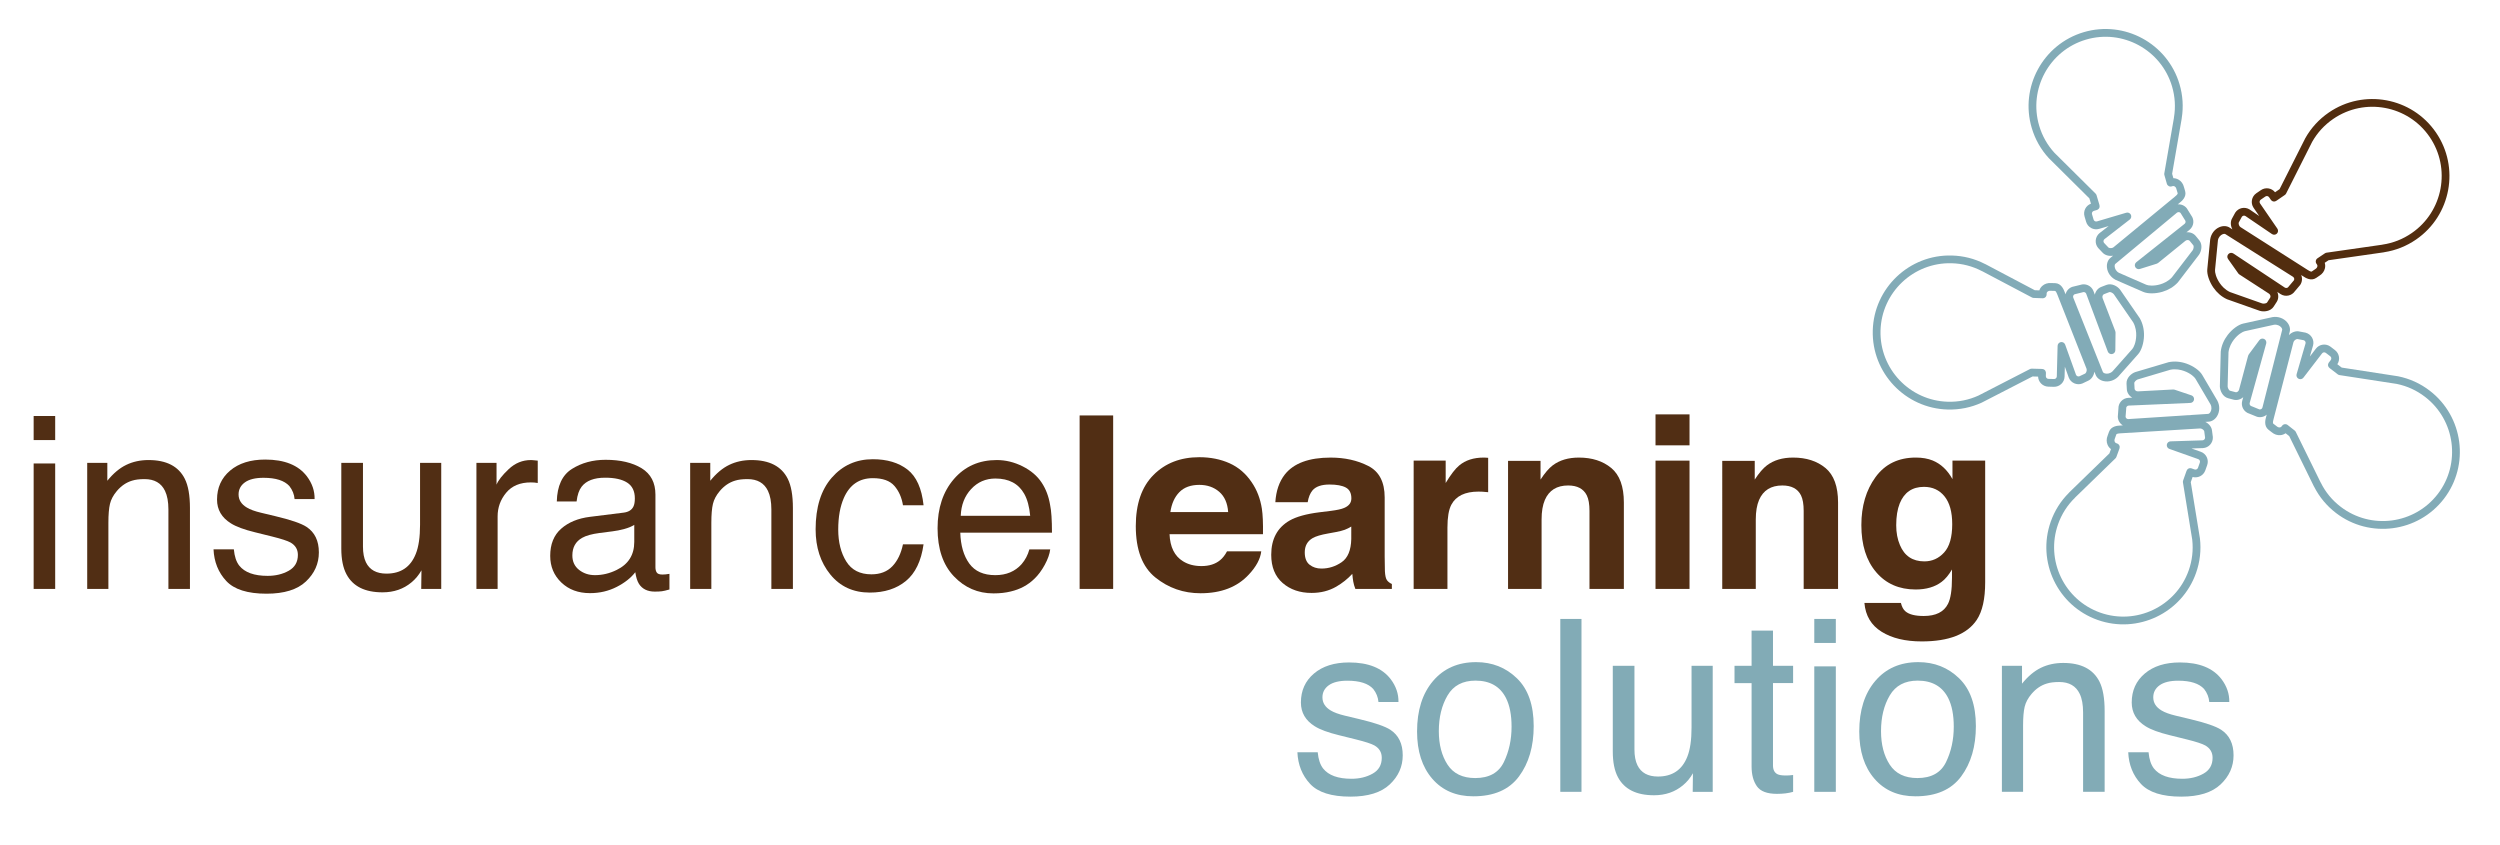 <?xml version="1.0" encoding="utf-8"?>
<!-- Generator: Adobe Illustrator 15.0.2, SVG Export Plug-In . SVG Version: 6.00 Build 0)  -->
<!DOCTYPE svg PUBLIC "-//W3C//DTD SVG 1.1//EN" "http://www.w3.org/Graphics/SVG/1.1/DTD/svg11.dtd">
<svg version="1.1" id="Layer_1" xmlns="http://www.w3.org/2000/svg" xmlns:xlink="http://www.w3.org/1999/xlink" x="0px" y="0px"
	 width="231.667px" height="78.334px" viewBox="0 0 231.667 78.334" enable-background="new 0 0 231.667 78.334"
	 xml:space="preserve">
<path fill="#82ABB7" d="M193.093,2.981c-3.775,1.118-5.937,5.098-4.819,8.873c0.312,1.056,0.846,2,1.587,2.805
	c0.009,0.008,0.016,0.017,0.024,0.024l3.732,3.701c0.032,0.112,0.092,0.313,0.144,0.49c-0.474,0.175-0.739,0.692-0.593,1.184
	l0.146,0.496c0.151,0.513,0.693,0.807,1.206,0.655l0.882-0.261l-0.837,0.649c-0.002,0.001-0.005,0.003-0.007,0.005
	c-0.415,0.338-0.478,0.95-0.139,1.364c0.005,0.007,0.011,0.014,0.018,0.021l0.381,0.402c0.218,0.256,0.61,0.375,0.993,0.305
	l-0.224,0.186c-0.248,0.191-0.376,0.522-0.345,0.887c0.04,0.482,0.344,0.926,0.792,1.159c0.006,0.004,0.015,0.007,0.021,0.011
	l2.548,1.111c0.421,0.186,1.138,0.182,1.785-0.009l0,0c0.562-0.167,1.053-0.465,1.417-0.861c0.007-0.008,0.015-0.016,0.021-0.024
	l1.941-2.535c0.002-0.004,0.005-0.007,0.008-0.012c0.215-0.304,0.364-0.921,0.023-1.34l-0.327-0.401
	c-0.202-0.248-0.532-0.373-0.864-0.338l0.285-0.227c0.202-0.164,0.327-0.396,0.354-0.653c0.025-0.249-0.044-0.493-0.197-0.691
	l-0.388-0.626c-0.008-0.013-0.017-0.025-0.027-0.038c-0.204-0.252-0.517-0.381-0.831-0.354l0.171-0.141
	c0.188-0.149,0.678-0.542,0.513-1.099l-0.106-0.359c-0.07-0.299-0.248-0.545-0.5-0.692c-0.149-0.087-0.315-0.133-0.481-0.134
	l-0.116-0.408l0.883-5.09c0.004-0.02,0.006-0.04,0.006-0.061c0.171-1.058,0.101-2.119-0.205-3.155
	C200.849,4.025,196.868,1.863,193.093,2.981z M202.448,20.355c0.009,0.013,0.017,0.025,0.026,0.037
	c0.042,0.052,0.062,0.117,0.056,0.183c-0.008,0.066-0.04,0.126-0.088,0.165l-4.479,3.56c-0.136,0.108-0.176,0.297-0.094,0.45
	c0.08,0.151,0.257,0.225,0.42,0.177c0.002,0,0.004-0.002,0.006-0.002l1.569-0.491c0.043-0.013,0.083-0.035,0.118-0.063l2.542-2.062
	c0.028-0.022,0.063-0.041,0.101-0.052c0.11-0.033,0.232-0.006,0.289,0.064l0.327,0.401c0.08,0.098,0.026,0.353-0.05,0.465
	l-1.927,2.515c-0.346,0.372-0.777,0.557-1.08,0.646v0c-0.603,0.178-1.11,0.12-1.291,0.04l-2.536-1.107
	c-0.27-0.145-0.381-0.392-0.396-0.576c-0.012-0.134,0.025-0.226,0.068-0.258c0.005-0.003,0.01-0.006,0.014-0.01l5.683-4.725
	c0.027-0.021,0.056-0.037,0.087-0.046c0.091-0.027,0.188,0,0.252,0.068L202.448,20.355z M201.452,10.894
	c-0.003,0.019-0.005,0.038-0.005,0.057l-0.888,5.115c-0.01,0.053-0.006,0.108,0.009,0.16l0.227,0.8
	c0.026,0.092,0.09,0.171,0.173,0.217c0.084,0.047,0.184,0.058,0.276,0.03l0.097-0.029c0.055-0.016,0.117-0.006,0.176,0.028
	c0.048,0.028,0.132,0.096,0.166,0.243c0.001,0.007,0.003,0.014,0.005,0.022l0.11,0.368c0.013,0.043-0.025,0.136-0.274,0.333
	c-0.001,0.001-0.003,0.003-0.004,0.004l-5.679,4.68c-0.024,0.021-0.062,0.038-0.104,0.051l0,0c-0.152,0.044-0.32,0.01-0.37-0.051
	c-0.005-0.007-0.011-0.014-0.018-0.021l-0.378-0.398c-0.078-0.105-0.061-0.255,0.041-0.34l2.346-1.82
	c0.137-0.106,0.179-0.295,0.101-0.45c-0.08-0.154-0.257-0.23-0.424-0.181l-2.719,0.805c-0.132,0.039-0.271-0.037-0.31-0.168
	l-0.147-0.496c-0.039-0.132,0.036-0.271,0.168-0.31l0.284-0.084c0.014-0.004,0.344-0.106,0.231-0.487l-0.261-0.881
	c-0.017-0.058-0.049-0.111-0.092-0.153l-3.81-3.778c-0.66-0.721-1.136-1.565-1.415-2.51c-1.005-3.394,0.938-6.973,4.334-7.978
	c3.393-1.004,6.972,0.939,7.977,4.333C201.556,8.954,201.615,9.926,201.452,10.894z"/>
<path fill="#82ABB7" d="M173.543,30.624c-0.103,3.936,3.014,7.222,6.949,7.326c1.102,0.028,2.164-0.188,3.159-0.644
	c0.009-0.005,0.02-0.01,0.029-0.016l4.673-2.405c0.116,0.004,0.326,0.009,0.51,0.014c0.02,0.505,0.432,0.917,0.943,0.931
	l0.517,0.014c0.535,0.014,0.981-0.41,0.995-0.944l0.025-0.92l0.358,0.997c0.001,0.002,0.002,0.005,0.003,0.008
	c0.192,0.498,0.756,0.747,1.254,0.555c0.009-0.004,0.017-0.008,0.025-0.012l0.5-0.238c0.312-0.128,0.545-0.464,0.597-0.849
	l0.108,0.27c0.105,0.294,0.38,0.519,0.737,0.602c0.472,0.111,0.987-0.04,1.348-0.395c0.006-0.006,0.011-0.012,0.018-0.019
	l1.844-2.079c0.307-0.343,0.525-1.026,0.543-1.7l0,0c0.016-0.587-0.116-1.145-0.38-1.614c-0.006-0.009-0.012-0.019-0.017-0.027
	l-1.812-2.629c-0.003-0.003-0.006-0.008-0.009-0.011c-0.223-0.299-0.764-0.631-1.268-0.436l-0.482,0.187
	c-0.298,0.115-0.519,0.391-0.588,0.717l-0.128-0.341c-0.093-0.241-0.275-0.433-0.512-0.537c-0.229-0.102-0.483-0.11-0.718-0.027
	l-0.716,0.175c-0.015,0.004-0.029,0.009-0.044,0.014c-0.303,0.117-0.521,0.374-0.594,0.681l-0.081-0.206
	c-0.085-0.225-0.307-0.812-0.887-0.828l-0.374-0.009c-0.308-0.024-0.596,0.068-0.813,0.263c-0.13,0.114-0.224,0.259-0.275,0.416
	l-0.424-0.016l-4.569-2.413c-0.018-0.009-0.036-0.018-0.056-0.023c-0.954-0.489-1.984-0.751-3.064-0.779
	C176.934,23.57,173.647,26.688,173.543,30.624z M192.958,27.095c0.015-0.004,0.029-0.008,0.044-0.014
	c0.062-0.024,0.13-0.022,0.19,0.004c0.062,0.027,0.108,0.076,0.13,0.135l2.001,5.36c0.062,0.162,0.229,0.258,0.4,0.229
	c0.169-0.03,0.294-0.174,0.298-0.346c0-0.001,0-0.003,0-0.006l0.019-1.643c0-0.046-0.008-0.091-0.025-0.133l-1.175-3.055
	c-0.014-0.033-0.02-0.072-0.018-0.111c0.003-0.115,0.065-0.222,0.149-0.254l0.482-0.187c0.118-0.046,0.343,0.083,0.428,0.191
	l1.797,2.608c0.246,0.444,0.288,0.912,0.279,1.228l0,0c-0.017,0.628-0.229,1.093-0.361,1.24l-1.835,2.071
	c-0.222,0.211-0.49,0.242-0.671,0.199c-0.131-0.03-0.206-0.095-0.224-0.146c-0.002-0.005-0.004-0.01-0.007-0.015l-2.736-6.865
	c-0.013-0.031-0.018-0.063-0.017-0.097c0.002-0.095,0.058-0.179,0.143-0.219L192.958,27.095z M183.652,25.12
	c0.017,0.009,0.033,0.016,0.052,0.022l4.59,2.424c0.049,0.026,0.101,0.04,0.155,0.042l0.83,0.031
	c0.096,0.004,0.189-0.031,0.261-0.097c0.07-0.066,0.11-0.157,0.113-0.254l0.003-0.102c0.001-0.057,0.03-0.113,0.08-0.158
	c0.041-0.037,0.133-0.096,0.281-0.082c0.008,0,0.016,0.001,0.024,0.001l0.383,0.011c0.045,0.001,0.122,0.065,0.233,0.363
	c0,0.001,0.001,0.003,0.003,0.006l2.695,6.846c0.011,0.03,0.017,0.071,0.016,0.116l0,0c-0.005,0.158-0.089,0.308-0.161,0.336
	c-0.01,0.003-0.019,0.007-0.025,0.011l-0.497,0.235c-0.123,0.043-0.261-0.021-0.311-0.143l-1.005-2.794
	c-0.059-0.163-0.227-0.261-0.396-0.234c-0.171,0.028-0.298,0.173-0.304,0.346l-0.074,2.835c-0.004,0.138-0.118,0.246-0.257,0.242
	l-0.516-0.014c-0.138-0.003-0.248-0.118-0.243-0.255l0.008-0.296c0-0.015,0.006-0.361-0.392-0.371l-0.919-0.025
	c-0.061-0.001-0.121,0.013-0.175,0.04l-4.771,2.455c-0.889,0.405-1.839,0.597-2.823,0.571c-3.539-0.094-6.342-3.048-6.248-6.587
	c0.093-3.538,3.047-6.341,6.586-6.247C181.839,24.42,182.781,24.665,183.652,25.12z"/>
<path fill="#82ABB7" d="M194.383,57.449c3.711,1.314,7.8-0.635,9.114-4.346c0.368-1.039,0.49-2.116,0.364-3.203
	c-0.001-0.012-0.004-0.021-0.005-0.033l-0.845-5.187c0.04-0.111,0.109-0.308,0.171-0.481c0.487,0.137,1.005-0.126,1.177-0.61
	l0.173-0.487c0.178-0.504-0.086-1.06-0.591-1.237l-0.867-0.308l1.059-0.033c0.002-0.001,0.006-0.001,0.009-0.001
	c0.534-0.029,0.944-0.487,0.915-1.021c-0.001-0.009-0.002-0.019-0.003-0.027l-0.072-0.549c-0.025-0.337-0.273-0.661-0.623-0.83
	l0.29-0.02c0.312-0.01,0.61-0.202,0.801-0.515c0.25-0.414,0.266-0.952,0.039-1.404c-0.002-0.007-0.006-0.015-0.01-0.021
	l-1.408-2.396c-0.231-0.398-0.814-0.817-1.45-1.042l0,0c-0.553-0.196-1.124-0.244-1.652-0.137c-0.009,0.002-0.021,0.004-0.03,0.008
	l-3.06,0.909c-0.005,0.001-0.009,0.003-0.014,0.005c-0.354,0.12-0.836,0.531-0.807,1.07l0.028,0.517
	c0.018,0.319,0.211,0.614,0.5,0.781l-0.364,0.016c-0.258,0.014-0.495,0.128-0.668,0.321c-0.167,0.187-0.255,0.425-0.247,0.675
	l-0.055,0.734c-0.001,0.015-0.001,0.03,0,0.046c0.017,0.324,0.193,0.611,0.463,0.775l-0.22,0.014
	c-0.24,0.011-0.868,0.04-1.062,0.588l-0.126,0.353c-0.118,0.284-0.118,0.588-0.001,0.854c0.069,0.158,0.178,0.293,0.312,0.391
	l-0.146,0.399l-3.706,3.598c-0.016,0.015-0.028,0.03-0.039,0.047c-0.761,0.756-1.328,1.655-1.689,2.674
	C188.723,52.045,190.672,56.135,194.383,57.449z M197.027,37.894c0.001-0.016,0.001-0.03,0-0.046
	c-0.005-0.067,0.018-0.132,0.062-0.181c0.045-0.05,0.105-0.079,0.168-0.082l5.717-0.247c0.173-0.007,0.316-0.137,0.34-0.309
	c0.024-0.17-0.074-0.333-0.235-0.391c-0.002,0-0.004-0.001-0.007-0.002l-1.557-0.524c-0.044-0.015-0.089-0.021-0.135-0.019
	l-3.268,0.174c-0.036,0.003-0.075-0.004-0.112-0.017c-0.108-0.038-0.19-0.132-0.195-0.223l-0.028-0.516
	c-0.008-0.127,0.186-0.301,0.312-0.348l3.037-0.902c0.498-0.098,0.956,0.007,1.253,0.112l0,0c0.593,0.21,0.97,0.557,1.068,0.727
	l1.402,2.387c0.132,0.274,0.077,0.541-0.018,0.698c-0.069,0.115-0.155,0.168-0.209,0.168c-0.005,0.001-0.01,0.001-0.016,0.002
	l-7.375,0.48c-0.033,0.002-0.066-0.002-0.097-0.014c-0.09-0.031-0.152-0.11-0.164-0.203L197.027,37.894z M192.271,46.134
	c0.014-0.014,0.025-0.027,0.037-0.043l3.725-3.617c0.038-0.037,0.068-0.082,0.087-0.134l0.286-0.78
	c0.033-0.09,0.029-0.19-0.012-0.276c-0.041-0.088-0.115-0.155-0.207-0.187l-0.095-0.034c-0.054-0.02-0.099-0.064-0.126-0.126
	c-0.021-0.05-0.05-0.155,0.01-0.294c0.002-0.007,0.005-0.014,0.008-0.021l0.128-0.361c0.015-0.043,0.1-0.095,0.417-0.11
	c0.002,0,0.004,0,0.007,0l7.344-0.448c0.032-0.001,0.073,0.006,0.115,0.021l0,0c0.148,0.052,0.265,0.179,0.269,0.258
	c0,0.009,0.001,0.018,0.002,0.027l0.071,0.543c0.002,0.133-0.1,0.243-0.232,0.252l-2.968,0.094
	c-0.173,0.005-0.317,0.134-0.344,0.304c-0.027,0.172,0.071,0.338,0.236,0.396l2.672,0.947c0.13,0.046,0.197,0.188,0.152,0.318
	l-0.173,0.487c-0.046,0.13-0.188,0.197-0.318,0.152l-0.279-0.099c-0.015-0.006-0.341-0.116-0.474,0.258l-0.307,0.866
	c-0.02,0.058-0.026,0.118-0.016,0.179l0.86,5.296c0.109,0.97,0,1.932-0.329,2.862c-1.183,3.336-4.859,5.088-8.195,3.906
	c-3.337-1.182-5.089-4.857-3.907-8.196C191.046,47.642,191.569,46.821,192.271,46.134z"/>
<path fill="#82ABB7" d="M226.474,46.217c2.397-3.123,1.807-7.613-1.316-10.011c-0.873-0.672-1.86-1.12-2.933-1.337
	c-0.011-0.002-0.021-0.003-0.033-0.005l-5.193-0.801c-0.094-0.071-0.259-0.199-0.406-0.311c0.281-0.42,0.191-0.995-0.216-1.307
	l-0.41-0.315c-0.425-0.325-1.034-0.246-1.36,0.179l-0.56,0.73l0.295-1.018c0.001-0.002,0.001-0.005,0.003-0.008
	c0.137-0.517-0.173-1.049-0.69-1.186c-0.008-0.002-0.017-0.004-0.024-0.005l-0.545-0.102c-0.328-0.08-0.715,0.056-0.982,0.336
	l0.07-0.281c0.088-0.3-0.003-0.644-0.242-0.921c-0.315-0.366-0.823-0.547-1.322-0.472c-0.009,0.001-0.016,0.002-0.024,0.004
	l-2.714,0.598c-0.451,0.097-1.029,0.522-1.438,1.056v0c-0.358,0.465-0.58,0.995-0.642,1.528c-0.001,0.011-0.002,0.021-0.002,0.033
	l-0.081,3.191c0,0.004,0,0.009,0,0.014c0.006,0.373,0.247,0.96,0.77,1.098l0.499,0.133c0.31,0.082,0.65-0.011,0.898-0.234
	l-0.098,0.352c-0.066,0.25-0.031,0.512,0.099,0.735c0.127,0.216,0.326,0.373,0.565,0.443l0.683,0.278
	c0.014,0.006,0.028,0.011,0.043,0.015c0.313,0.084,0.641,0.005,0.881-0.201l-0.056,0.214c-0.064,0.231-0.229,0.837,0.231,1.191
	l0.297,0.228c0.233,0.2,0.521,0.295,0.812,0.266c0.172-0.018,0.332-0.079,0.467-0.176l0.335,0.263l2.277,4.637
	c0.01,0.019,0.019,0.036,0.031,0.053c0.484,0.955,1.164,1.773,2.021,2.432C219.585,49.931,224.076,49.34,226.474,46.217z
	 M208.693,37.661c-0.015-0.006-0.028-0.011-0.044-0.015c-0.065-0.018-0.118-0.059-0.152-0.115c-0.033-0.059-0.042-0.126-0.026-0.186
	l1.532-5.513c0.046-0.168-0.034-0.344-0.188-0.421c-0.154-0.075-0.34-0.031-0.444,0.105c-0.001,0.001-0.002,0.002-0.003,0.004
	l-0.98,1.32c-0.027,0.036-0.048,0.078-0.06,0.122l-0.845,3.162c-0.009,0.035-0.026,0.07-0.051,0.101
	c-0.07,0.092-0.185,0.142-0.271,0.118l-0.5-0.133c-0.122-0.032-0.229-0.27-0.233-0.405l0.08-3.167
	c0.062-0.504,0.303-0.907,0.494-1.157l0,0c0.383-0.499,0.829-0.75,1.021-0.791l2.703-0.596c0.303-0.041,0.538,0.092,0.66,0.233
	c0.088,0.101,0.11,0.198,0.096,0.25c-0.002,0.005-0.004,0.011-0.006,0.016l-1.82,7.163c-0.009,0.032-0.022,0.062-0.043,0.088
	c-0.057,0.075-0.152,0.11-0.244,0.093L208.693,37.661z M215.061,44.728c-0.009-0.017-0.019-0.032-0.029-0.048l-2.289-4.658
	c-0.023-0.049-0.059-0.092-0.101-0.125l-0.653-0.514c-0.076-0.06-0.172-0.086-0.268-0.074s-0.183,0.062-0.241,0.138l-0.062,0.081
	c-0.035,0.045-0.091,0.074-0.158,0.081c-0.055,0.005-0.163-0.001-0.276-0.1c-0.007-0.005-0.012-0.01-0.018-0.015l-0.306-0.234
	c-0.035-0.026-0.06-0.123,0.025-0.43c0-0.002,0.001-0.004,0.001-0.006l1.844-7.124c0.009-0.031,0.027-0.068,0.055-0.103l0,0
	c0.097-0.125,0.254-0.196,0.329-0.176c0.01,0.002,0.018,0.004,0.026,0.005l0.539,0.101c0.126,0.039,0.2,0.17,0.168,0.299
	l-0.829,2.851c-0.047,0.166,0.029,0.344,0.184,0.422c0.155,0.079,0.344,0.035,0.448-0.102l1.728-2.25
	c0.083-0.109,0.24-0.13,0.349-0.046l0.411,0.314c0.11,0.084,0.13,0.241,0.046,0.35l-0.18,0.234c-0.01,0.012-0.216,0.288,0.099,0.53
	l0.729,0.56c0.048,0.037,0.104,0.062,0.163,0.07l5.304,0.817c0.957,0.195,1.838,0.599,2.62,1.198
	c2.808,2.155,3.339,6.193,1.184,9.001c-2.156,2.808-6.193,3.339-9.002,1.184C216.115,46.36,215.496,45.608,215.061,44.728z"/>
<path fill="#522D0F" d="M225.729,12.271c-2.229-3.245-6.682-4.071-9.928-1.842c-0.908,0.624-1.639,1.423-2.177,2.376
	c-0.005,0.01-0.01,0.02-0.015,0.03l-2.367,4.692c-0.097,0.066-0.27,0.185-0.42,0.289c-0.313-0.397-0.888-0.488-1.31-0.198
	l-0.428,0.292c-0.44,0.303-0.553,0.908-0.25,1.349l0.521,0.758l-0.876-0.596c-0.002-0.001-0.004-0.003-0.007-0.004
	c-0.45-0.291-1.051-0.161-1.342,0.289c-0.004,0.008-0.009,0.016-0.013,0.023l-0.265,0.486c-0.178,0.287-0.169,0.697,0.016,1.04
	l-0.246-0.156c-0.259-0.175-0.612-0.196-0.95-0.053c-0.445,0.187-0.774,0.613-0.856,1.111c-0.003,0.008-0.004,0.016-0.005,0.025
	l-0.269,2.766c-0.048,0.458,0.177,1.139,0.56,1.695l0,0c0.333,0.484,0.767,0.858,1.256,1.082c0.01,0.004,0.02,0.009,0.03,0.012
	l3.01,1.063c0.005,0.001,0.009,0.003,0.014,0.004c0.356,0.11,0.989,0.062,1.282-0.392l0.28-0.435
	c0.173-0.268,0.19-0.621,0.055-0.925l0.303,0.201c0.218,0.141,0.477,0.188,0.73,0.133c0.245-0.052,0.456-0.194,0.596-0.4
	l0.476-0.562c0.011-0.012,0.021-0.024,0.028-0.038c0.177-0.272,0.202-0.608,0.081-0.9l0.186,0.119
	c0.201,0.133,0.726,0.477,1.204,0.148l0.31-0.211c0.262-0.16,0.441-0.405,0.503-0.691c0.036-0.168,0.028-0.34-0.022-0.499
	l0.353-0.236l5.114-0.733c0.021-0.003,0.04-0.008,0.059-0.014c1.06-0.166,2.047-0.559,2.938-1.171
	C227.132,19.97,227.959,15.516,225.729,12.271z M212.097,26.537c-0.011,0.012-0.02,0.024-0.028,0.038
	c-0.035,0.056-0.092,0.095-0.157,0.108c-0.063,0.014-0.131,0.002-0.184-0.032l-4.77-3.161c-0.146-0.096-0.337-0.075-0.457,0.05
	c-0.12,0.123-0.136,0.314-0.038,0.455c0,0.001,0.002,0.002,0.003,0.004l0.951,1.34c0.026,0.038,0.06,0.069,0.099,0.094l2.746,1.78
	c0.03,0.02,0.059,0.047,0.08,0.08c0.065,0.095,0.078,0.219,0.028,0.295l-0.28,0.435c-0.069,0.106-0.327,0.134-0.458,0.096
	l-2.986-1.055c-0.461-0.214-0.77-0.567-0.948-0.828l0,0c-0.356-0.518-0.457-1.019-0.438-1.215l0.269-2.755
	c0.055-0.3,0.255-0.484,0.425-0.556c0.124-0.052,0.224-0.044,0.268-0.014c0.004,0.003,0.01,0.006,0.014,0.009l6.25,3.945
	c0.027,0.018,0.052,0.041,0.069,0.068c0.055,0.079,0.059,0.179,0.014,0.261L212.097,26.537z M220.786,22.666
	c-0.019,0.003-0.037,0.007-0.055,0.013l-5.139,0.737c-0.054,0.007-0.104,0.027-0.148,0.057l-0.691,0.463
	c-0.08,0.054-0.135,0.137-0.153,0.231c-0.018,0.095,0.003,0.193,0.058,0.272l0.058,0.083c0.031,0.047,0.042,0.11,0.027,0.175
	c-0.012,0.054-0.051,0.155-0.18,0.232c-0.007,0.004-0.014,0.008-0.02,0.013l-0.316,0.217c-0.036,0.026-0.136,0.019-0.401-0.157
	c-0.002-0.001-0.004-0.002-0.006-0.003l-6.204-3.955c-0.028-0.017-0.057-0.047-0.082-0.083l0,0c-0.089-0.13-0.107-0.301-0.064-0.367
	c0.004-0.007,0.008-0.015,0.014-0.023l0.262-0.482c0.075-0.107,0.223-0.138,0.335-0.068l2.456,1.669
	c0.144,0.098,0.336,0.079,0.459-0.044c0.121-0.123,0.139-0.315,0.04-0.458l-1.605-2.337c-0.077-0.113-0.048-0.268,0.064-0.346
	l0.427-0.293c0.113-0.078,0.27-0.049,0.347,0.064l0.167,0.244c0.008,0.012,0.208,0.295,0.535,0.069l0.757-0.521
	c0.052-0.034,0.092-0.081,0.119-0.135l2.415-4.79c0.482-0.85,1.138-1.564,1.95-2.122c2.917-2.004,6.921-1.261,8.926,1.656
	c2.004,2.918,1.261,6.922-1.656,8.926C222.663,22.166,221.757,22.523,220.786,22.666z"/>
<g>
	<path fill="#512E14" d="M3.118,38.551h1.996v2.226H3.118V38.551z M3.118,42.948h1.996v11.626H3.118V42.948z"/>
	<path fill="#512E14" d="M8.081,42.893h1.865v1.657c0.552-0.683,1.138-1.175,1.756-1.472c0.618-0.299,1.305-0.447,2.061-0.447
		c1.658,0,2.778,0.577,3.359,1.733c0.32,0.633,0.48,1.538,0.48,2.716v7.494h-1.996v-7.363c0-0.713-0.105-1.286-0.316-1.724
		c-0.349-0.727-0.981-1.09-1.898-1.09c-0.465,0-0.847,0.047-1.145,0.142c-0.538,0.16-1.01,0.479-1.418,0.96
		c-0.327,0.385-0.54,0.783-0.638,1.193c-0.098,0.411-0.147,0.999-0.147,1.762v6.12H8.081V42.893z"/>
	<path fill="#512E14" d="M21.67,50.909c0.06,0.654,0.227,1.156,0.501,1.505c0.505,0.633,1.381,0.949,2.628,0.949
		c0.741,0,1.395-0.158,1.959-0.475c0.563-0.316,0.846-0.805,0.846-1.467c0-0.502-0.226-0.884-0.677-1.146
		c-0.288-0.159-0.856-0.345-1.706-0.556l-1.585-0.393c-1.013-0.247-1.759-0.523-2.239-0.829c-0.857-0.53-1.285-1.266-1.285-2.203
		c0-1.104,0.403-1.999,1.21-2.684c0.807-0.683,1.892-1.024,3.255-1.024c1.783,0,3.069,0.517,3.857,1.548
		c0.493,0.655,0.733,1.36,0.719,2.116h-1.854c-0.037-0.44-0.197-0.842-0.479-1.203c-0.462-0.514-1.262-0.771-2.4-0.771
		c-0.76,0-1.334,0.142-1.726,0.424c-0.391,0.282-0.586,0.655-0.586,1.119c0,0.507,0.257,0.913,0.771,1.217
		c0.296,0.182,0.733,0.341,1.312,0.479l1.322,0.316c1.437,0.342,2.4,0.672,2.889,0.992c0.764,0.502,1.146,1.291,1.146,2.366
		c0,1.041-0.399,1.939-1.198,2.695s-2.015,1.133-3.649,1.133c-1.76,0-3.006-0.393-3.737-1.182c-0.732-0.789-1.125-1.766-1.177-2.929
		H21.67z"/>
	<path fill="#512E14" d="M33.635,42.893v7.754c0,0.595,0.092,1.083,0.276,1.462c0.34,0.697,0.974,1.047,1.901,1.047
		c1.331,0,2.237-0.611,2.719-1.834c0.263-0.654,0.394-1.551,0.394-2.693v-5.736h1.963v11.681h-1.854l0.022-1.725
		c-0.25,0.443-0.561,0.818-0.932,1.123c-0.734,0.611-1.627,0.918-2.676,0.918c-1.634,0-2.747-0.557-3.339-1.67
		c-0.32-0.596-0.481-1.393-0.481-2.388v-7.939H33.635z"/>
	<path fill="#512E14" d="M44.148,42.893h1.865v2.018c0.153-0.393,0.527-0.871,1.123-1.435c0.597-0.563,1.284-0.845,2.062-0.845
		c0.037,0,0.099,0.003,0.186,0.01c0.088,0.008,0.236,0.022,0.447,0.044v2.072c-0.116-0.021-0.224-0.036-0.321-0.043
		c-0.099-0.008-0.206-0.011-0.322-0.011c-0.988,0-1.749,0.317-2.279,0.953c-0.531,0.637-0.796,1.369-0.796,2.198v6.719h-1.964
		V42.893z"/>
	<path fill="#512E14" d="M57.793,47.504c0.451-0.058,0.753-0.247,0.905-0.566c0.087-0.175,0.131-0.427,0.131-0.756
		c0-0.671-0.238-1.158-0.713-1.461c-0.476-0.304-1.155-0.454-2.041-0.454c-1.023,0-1.749,0.278-2.177,0.833
		c-0.239,0.307-0.396,0.764-0.468,1.37h-1.833c0.036-1.443,0.503-2.449,1.4-3.014c0.896-0.565,1.938-0.848,3.121-0.848
		c1.372,0,2.486,0.262,3.344,0.785c0.85,0.524,1.275,1.338,1.275,2.443v6.731c0,0.203,0.041,0.367,0.125,0.49
		c0.083,0.123,0.26,0.184,0.528,0.184c0.088,0,0.186-0.006,0.295-0.016c0.109-0.012,0.226-0.027,0.35-0.049v1.449
		c-0.307,0.088-0.539,0.143-0.698,0.164c-0.16,0.021-0.379,0.033-0.654,0.033c-0.677,0-1.167-0.24-1.473-0.719
		c-0.16-0.256-0.272-0.615-0.339-1.08c-0.399,0.523-0.974,0.979-1.723,1.363s-1.574,0.578-2.476,0.578
		c-1.084,0-1.969-0.328-2.656-0.986c-0.687-0.658-1.03-1.48-1.03-2.467c0-1.083,0.338-1.921,1.014-2.517
		c0.677-0.596,1.563-0.963,2.662-1.1L57.793,47.504z M53.659,52.809c0.415,0.326,0.905,0.488,1.473,0.488
		c0.69,0,1.359-0.16,2.007-0.479c1.091-0.531,1.636-1.396,1.636-2.602v-1.579c-0.239,0.153-0.548,0.28-0.925,0.383
		c-0.378,0.103-0.748,0.175-1.11,0.219l-1.187,0.152c-0.711,0.094-1.246,0.243-1.604,0.446c-0.607,0.341-0.911,0.885-0.911,1.631
		C53.037,52.035,53.245,52.48,53.659,52.809z"/>
	<path fill="#512E14" d="M63.955,42.893h1.864v1.657c0.553-0.683,1.139-1.175,1.757-1.472c0.618-0.299,1.306-0.447,2.062-0.447
		c1.657,0,2.777,0.577,3.359,1.733c0.319,0.633,0.479,1.538,0.479,2.716v7.494H71.48v-7.363c0-0.713-0.105-1.286-0.316-1.724
		c-0.349-0.727-0.981-1.09-1.897-1.09c-0.466,0-0.848,0.047-1.146,0.142c-0.538,0.16-1.01,0.479-1.418,0.96
		c-0.327,0.385-0.539,0.783-0.637,1.193c-0.099,0.411-0.148,0.999-0.148,1.762v6.12h-1.963V42.893z"/>
	<path fill="#512E14" d="M84.095,43.514c0.824,0.641,1.321,1.742,1.488,3.305h-1.908c-0.117-0.72-0.382-1.317-0.797-1.795
		c-0.414-0.476-1.079-0.714-1.996-0.714c-1.25,0-2.145,0.61-2.683,1.83c-0.349,0.792-0.523,1.769-0.523,2.931
		c0,1.17,0.247,2.154,0.741,2.953c0.495,0.799,1.272,1.197,2.334,1.197c0.814,0,1.46-0.248,1.937-0.744
		c0.476-0.496,0.806-1.176,0.987-2.037h1.908c-0.218,1.548-0.764,2.681-1.636,3.398c-0.873,0.717-1.989,1.074-3.349,1.074
		c-1.526,0-2.745-0.559-3.653-1.676c-0.909-1.115-1.364-2.509-1.364-4.182c0-2.05,0.498-3.646,1.495-4.787
		c0.996-1.142,2.265-1.713,3.806-1.713C82.198,42.554,83.269,42.875,84.095,43.514z"/>
	<path fill="#512E14" d="M94.762,43.214c0.772,0.389,1.361,0.893,1.767,1.511c0.39,0.589,0.65,1.275,0.78,2.061
		c0.115,0.539,0.174,1.396,0.174,2.575h-8.496c0.035,1.188,0.313,2.141,0.833,2.86s1.324,1.076,2.413,1.076
		c1.017,0,1.828-0.34,2.435-1.018c0.339-0.395,0.58-0.852,0.721-1.371h1.931c-0.051,0.429-0.22,0.908-0.507,1.435
		c-0.287,0.525-0.608,0.957-0.962,1.293c-0.592,0.58-1.324,0.973-2.196,1.176c-0.47,0.117-1,0.176-1.592,0.176
		c-1.445,0-2.67-0.529-3.674-1.588c-1.005-1.057-1.507-2.539-1.507-4.444c0-1.876,0.506-3.398,1.518-4.569s2.334-1.756,3.967-1.756
		C93.189,42.631,93.988,42.826,94.762,43.214z M95.464,47.8c-0.079-0.851-0.263-1.53-0.552-2.039
		c-0.533-0.945-1.424-1.418-2.671-1.418c-0.894,0-1.644,0.325-2.249,0.976c-0.605,0.651-0.927,1.479-0.963,2.481H95.464z"/>
	<path fill="#512E14" d="M103.153,54.574h-3.108V38.498h3.108V54.574z"/>
	<path fill="#512E14" d="M113.933,42.926c0.829,0.372,1.514,0.958,2.054,1.759c0.486,0.706,0.803,1.525,0.947,2.458
		c0.084,0.545,0.118,1.332,0.102,2.358h-8.658c0.049,1.193,0.464,2.03,1.244,2.508c0.475,0.299,1.046,0.447,1.714,0.447
		c0.708,0,1.283-0.18,1.726-0.545c0.241-0.195,0.455-0.469,0.64-0.818h3.174c-0.084,0.705-0.468,1.422-1.152,2.148
		c-1.065,1.156-2.556,1.734-4.473,1.734c-1.582,0-2.978-0.488-4.188-1.463c-1.209-0.975-1.813-2.561-1.813-4.758
		c0-2.06,0.545-3.64,1.638-4.738c1.091-1.099,2.509-1.648,4.251-1.648C112.171,42.369,113.103,42.554,113.933,42.926z
		 M109.282,45.612c-0.439,0.452-0.715,1.066-0.828,1.84h5.355c-0.057-0.825-0.333-1.451-0.828-1.879
		c-0.496-0.427-1.11-0.641-1.844-0.641C110.34,44.932,109.722,45.159,109.282,45.612z"/>
	<path fill="#512E14" d="M123.316,47.342c0.578-0.072,0.993-0.163,1.242-0.273c0.446-0.188,0.669-0.482,0.669-0.883
		c0-0.487-0.17-0.823-0.513-1.008c-0.344-0.186-0.847-0.278-1.51-0.278c-0.745,0-1.271,0.182-1.581,0.545
		c-0.221,0.269-0.368,0.633-0.442,1.091h-2.999c0.065-1.04,0.357-1.895,0.876-2.563c0.825-1.047,2.242-1.57,4.25-1.57
		c1.308,0,2.469,0.258,3.483,0.774c1.016,0.516,1.523,1.49,1.523,2.923v5.454c0,0.379,0.007,0.836,0.021,1.373
		c0.022,0.408,0.084,0.684,0.186,0.83c0.102,0.145,0.255,0.266,0.459,0.359v0.459h-3.382c-0.094-0.24-0.159-0.467-0.195-0.678
		c-0.037-0.209-0.065-0.449-0.089-0.719c-0.43,0.465-0.928,0.861-1.491,1.188c-0.673,0.387-1.434,0.578-2.282,0.578
		c-1.082,0-1.977-0.307-2.682-0.92c-0.706-0.615-1.058-1.486-1.058-2.613c0-1.461,0.566-2.518,1.702-3.173
		c0.622-0.356,1.539-0.611,2.747-0.764L123.316,47.342z M125.218,48.793c-0.199,0.123-0.4,0.223-0.604,0.3
		c-0.202,0.076-0.481,0.146-0.834,0.213l-0.708,0.13c-0.663,0.117-1.139,0.259-1.43,0.426c-0.489,0.284-0.734,0.724-0.734,1.32
		c0,0.531,0.15,0.914,0.449,1.15s0.663,0.355,1.091,0.355c0.68,0,1.306-0.197,1.877-0.59c0.573-0.393,0.87-1.109,0.893-2.149V48.793
		z"/>
	<path fill="#512E14" d="M137.635,42.407c0.04,0.004,0.129,0.01,0.268,0.017v3.186c-0.197-0.021-0.371-0.037-0.524-0.045
		c-0.151-0.006-0.276-0.01-0.371-0.01c-1.25,0-2.09,0.407-2.52,1.222c-0.239,0.457-0.358,1.163-0.358,2.116v5.682h-3.131V42.685
		h2.967v2.072c0.48-0.792,0.898-1.334,1.254-1.624c0.582-0.488,1.338-0.731,2.269-0.731
		C137.546,42.402,137.595,42.404,137.635,42.407z"/>
	<path fill="#512E14" d="M149.31,43.367c0.778,0.645,1.168,1.711,1.168,3.202v8.005h-3.186v-7.232c0-0.625-0.082-1.104-0.249-1.439
		c-0.304-0.61-0.88-0.916-1.731-0.916c-1.048,0-1.765,0.446-2.154,1.341c-0.203,0.474-0.304,1.077-0.304,1.811v6.436h-3.108V42.708
		h3.011v1.733c0.397-0.61,0.773-1.05,1.129-1.319c0.637-0.48,1.444-0.72,2.422-0.72C147.53,42.402,148.531,42.724,149.31,43.367z"/>
	<path fill="#512E14" d="M156.563,41.268h-3.152v-2.869h3.152V41.268z M153.411,42.685h3.152v11.889h-3.152V42.685z"/>
	<path fill="#512E14" d="M169.159,43.367c0.778,0.645,1.168,1.711,1.168,3.202v8.005h-3.186v-7.232c0-0.625-0.083-1.104-0.248-1.439
		c-0.304-0.61-0.881-0.916-1.732-0.916c-1.047,0-1.766,0.446-2.154,1.341c-0.202,0.474-0.304,1.077-0.304,1.811v6.436h-3.108V42.708
		h3.011v1.733c0.397-0.61,0.774-1.05,1.13-1.319c0.637-0.48,1.443-0.72,2.421-0.72C167.381,42.402,168.381,42.724,169.159,43.367z"
		/>
	<path fill="#512E14" d="M179.099,42.674c0.755,0.313,1.364,0.887,1.83,1.724v-1.713h3.031v11.278c0,1.533-0.259,2.689-0.774,3.469
		c-0.887,1.338-2.588,2.006-5.104,2.006c-1.521,0-2.761-0.297-3.719-0.895c-0.961-0.596-1.492-1.486-1.594-2.672h3.382
		c0.087,0.363,0.229,0.625,0.425,0.785c0.335,0.285,0.898,0.426,1.691,0.426c1.12,0,1.868-0.375,2.246-1.123
		c0.247-0.48,0.371-1.287,0.371-2.422v-0.764c-0.299,0.51-0.618,0.891-0.96,1.146c-0.618,0.471-1.422,0.707-2.41,0.707
		c-1.526,0-2.747-0.535-3.659-1.607c-0.913-1.072-1.369-2.525-1.369-4.357c0-1.768,0.439-3.252,1.318-4.456
		c0.879-1.203,2.123-1.805,3.735-1.805C178.137,42.402,178.655,42.493,179.099,42.674z M180.156,51.197
		c0.501-0.547,0.75-1.422,0.75-2.622c0-1.128-0.236-1.985-0.711-2.575c-0.475-0.589-1.109-0.884-1.907-0.884
		c-1.086,0-1.834,0.514-2.248,1.539c-0.217,0.545-0.324,1.218-0.324,2.018c0,0.69,0.115,1.305,0.347,1.843
		c0.42,1.003,1.173,1.505,2.26,1.505C179.046,52.021,179.657,51.746,180.156,51.197z"/>
</g>
<g>
	<path fill="#82ABB6" d="M122.109,69.711c0.06,0.656,0.228,1.156,0.502,1.506c0.504,0.633,1.379,0.949,2.626,0.949
		c0.743,0,1.396-0.158,1.959-0.475c0.564-0.316,0.847-0.805,0.847-1.467c0-0.502-0.226-0.883-0.676-1.145
		c-0.289-0.16-0.858-0.346-1.708-0.557l-1.585-0.393c-1.012-0.248-1.759-0.523-2.238-0.828c-0.857-0.531-1.285-1.268-1.285-2.205
		c0-1.104,0.403-1.998,1.21-2.682s1.892-1.027,3.255-1.027c1.782,0,3.069,0.518,3.857,1.551c0.493,0.654,0.732,1.359,0.718,2.115
		h-1.853c-0.038-0.441-0.198-0.842-0.481-1.205c-0.462-0.512-1.261-0.77-2.399-0.77c-0.76,0-1.335,0.143-1.726,0.424
		c-0.391,0.283-0.586,0.656-0.586,1.119c0,0.508,0.257,0.914,0.771,1.219c0.296,0.18,0.733,0.34,1.312,0.479l1.322,0.316
		c1.437,0.342,2.399,0.672,2.889,0.992c0.764,0.502,1.146,1.291,1.146,2.367c0,1.039-0.399,1.938-1.197,2.693
		c-0.8,0.756-2.018,1.135-3.65,1.135c-1.759,0-3.006-0.395-3.738-1.184s-1.124-1.766-1.176-2.93H122.109z"/>
	<path fill="#82ABB6" d="M140.574,62.861c1.033,1.002,1.549,2.477,1.549,4.424c0,1.883-0.455,3.438-1.364,4.664
		c-0.909,1.229-2.321,1.842-4.234,1.842c-1.596,0-2.863-0.543-3.802-1.629s-1.408-2.545-1.408-4.375
		c0-1.963,0.494-3.523,1.483-4.686c0.99-1.162,2.318-1.744,3.986-1.744C138.278,61.357,139.541,61.859,140.574,62.861z
		 M139.356,70.625c0.478-0.984,0.716-2.08,0.716-3.285c0-1.09-0.173-1.975-0.518-2.658c-0.546-1.074-1.488-1.611-2.825-1.611
		c-1.187,0-2.049,0.457-2.589,1.373c-0.538,0.914-0.809,2.018-0.809,3.311c0,1.242,0.271,2.277,0.809,3.105
		c0.54,0.828,1.396,1.24,2.568,1.24C137.995,72.1,138.877,71.607,139.356,70.625z"/>
	<path fill="#82ABB6" d="M144.588,57.355h1.963v16.021h-1.963V57.355z"/>
	<path fill="#82ABB6" d="M151.459,61.695v7.754c0,0.598,0.092,1.084,0.276,1.463c0.34,0.697,0.974,1.047,1.9,1.047
		c1.332,0,2.238-0.611,2.721-1.832c0.262-0.656,0.394-1.553,0.394-2.695v-5.736h1.962v11.682h-1.854l0.021-1.725
		c-0.251,0.445-0.561,0.818-0.932,1.123c-0.734,0.611-1.626,0.918-2.676,0.918c-1.633,0-2.746-0.557-3.339-1.67
		c-0.32-0.596-0.48-1.391-0.48-2.389v-7.939H151.459z"/>
	<path fill="#82ABB6" d="M162.312,58.434h1.985v3.262h1.864v1.604h-1.864v7.625c0,0.406,0.138,0.678,0.413,0.816
		c0.153,0.08,0.408,0.121,0.764,0.121c0.095,0,0.197-0.002,0.307-0.008c0.108-0.006,0.235-0.018,0.381-0.037v1.561
		c-0.226,0.064-0.46,0.111-0.703,0.141c-0.244,0.029-0.508,0.045-0.791,0.045c-0.916,0-1.537-0.234-1.864-0.705
		c-0.328-0.469-0.491-1.076-0.491-1.826v-7.732h-1.582v-1.604h1.582V58.434z"/>
	<path fill="#82ABB6" d="M168.124,57.355h1.996v2.225h-1.996V57.355z M168.124,61.75h1.996v11.627h-1.996V61.75z"/>
	<path fill="#82ABB6" d="M181.551,62.861c1.032,1.002,1.548,2.477,1.548,4.424c0,1.883-0.454,3.438-1.363,4.664
		c-0.911,1.229-2.322,1.842-4.235,1.842c-1.596,0-2.862-0.543-3.801-1.629c-0.939-1.086-1.408-2.545-1.408-4.375
		c0-1.963,0.494-3.523,1.483-4.686s2.317-1.744,3.986-1.744C179.254,61.357,180.518,61.859,181.551,62.861z M180.331,70.625
		c0.479-0.984,0.718-2.08,0.718-3.285c0-1.09-0.173-1.975-0.518-2.658c-0.547-1.074-1.488-1.611-2.825-1.611
		c-1.188,0-2.049,0.457-2.589,1.373c-0.539,0.914-0.809,2.018-0.809,3.311c0,1.242,0.27,2.277,0.809,3.105
		c0.54,0.828,1.395,1.24,2.566,1.24C178.971,72.1,179.854,71.607,180.331,70.625z"/>
	<path fill="#82ABB6" d="M185.51,61.695h1.864v1.658c0.553-0.684,1.138-1.174,1.756-1.473s1.306-0.447,2.062-0.447
		c1.658,0,2.777,0.578,3.36,1.734c0.319,0.633,0.479,1.537,0.479,2.715v7.494h-1.997v-7.363c0-0.711-0.104-1.287-0.316-1.723
		c-0.349-0.727-0.981-1.09-1.896-1.09c-0.466,0-0.848,0.047-1.146,0.141c-0.538,0.16-1.011,0.48-1.418,0.961
		c-0.327,0.385-0.54,0.783-0.638,1.193c-0.098,0.412-0.147,0.998-0.147,1.762v6.119h-1.963V61.695z"/>
	<path fill="#82ABB6" d="M199.1,69.711c0.06,0.656,0.226,1.156,0.5,1.506c0.505,0.633,1.381,0.949,2.628,0.949
		c0.741,0,1.396-0.158,1.959-0.475s0.846-0.805,0.846-1.467c0-0.502-0.226-0.883-0.676-1.145c-0.288-0.16-0.857-0.346-1.707-0.557
		l-1.585-0.393c-1.012-0.248-1.759-0.523-2.238-0.828c-0.858-0.531-1.287-1.268-1.287-2.205c0-1.104,0.403-1.998,1.211-2.682
		c0.806-0.684,1.892-1.027,3.255-1.027c1.783,0,3.068,0.518,3.857,1.551c0.493,0.654,0.733,1.359,0.719,2.115h-1.854
		c-0.037-0.441-0.196-0.842-0.479-1.205c-0.462-0.512-1.263-0.77-2.401-0.77c-0.758,0-1.333,0.143-1.724,0.424
		c-0.392,0.283-0.587,0.656-0.587,1.119c0,0.508,0.257,0.914,0.771,1.219c0.296,0.18,0.733,0.34,1.311,0.479l1.323,0.316
		c1.437,0.342,2.4,0.672,2.889,0.992c0.764,0.502,1.146,1.291,1.146,2.367c0,1.039-0.399,1.938-1.198,2.693
		s-2.016,1.135-3.649,1.135c-1.759,0-3.005-0.395-3.738-1.184c-0.732-0.789-1.124-1.766-1.175-2.93H199.1z"/>
</g>
</svg>
